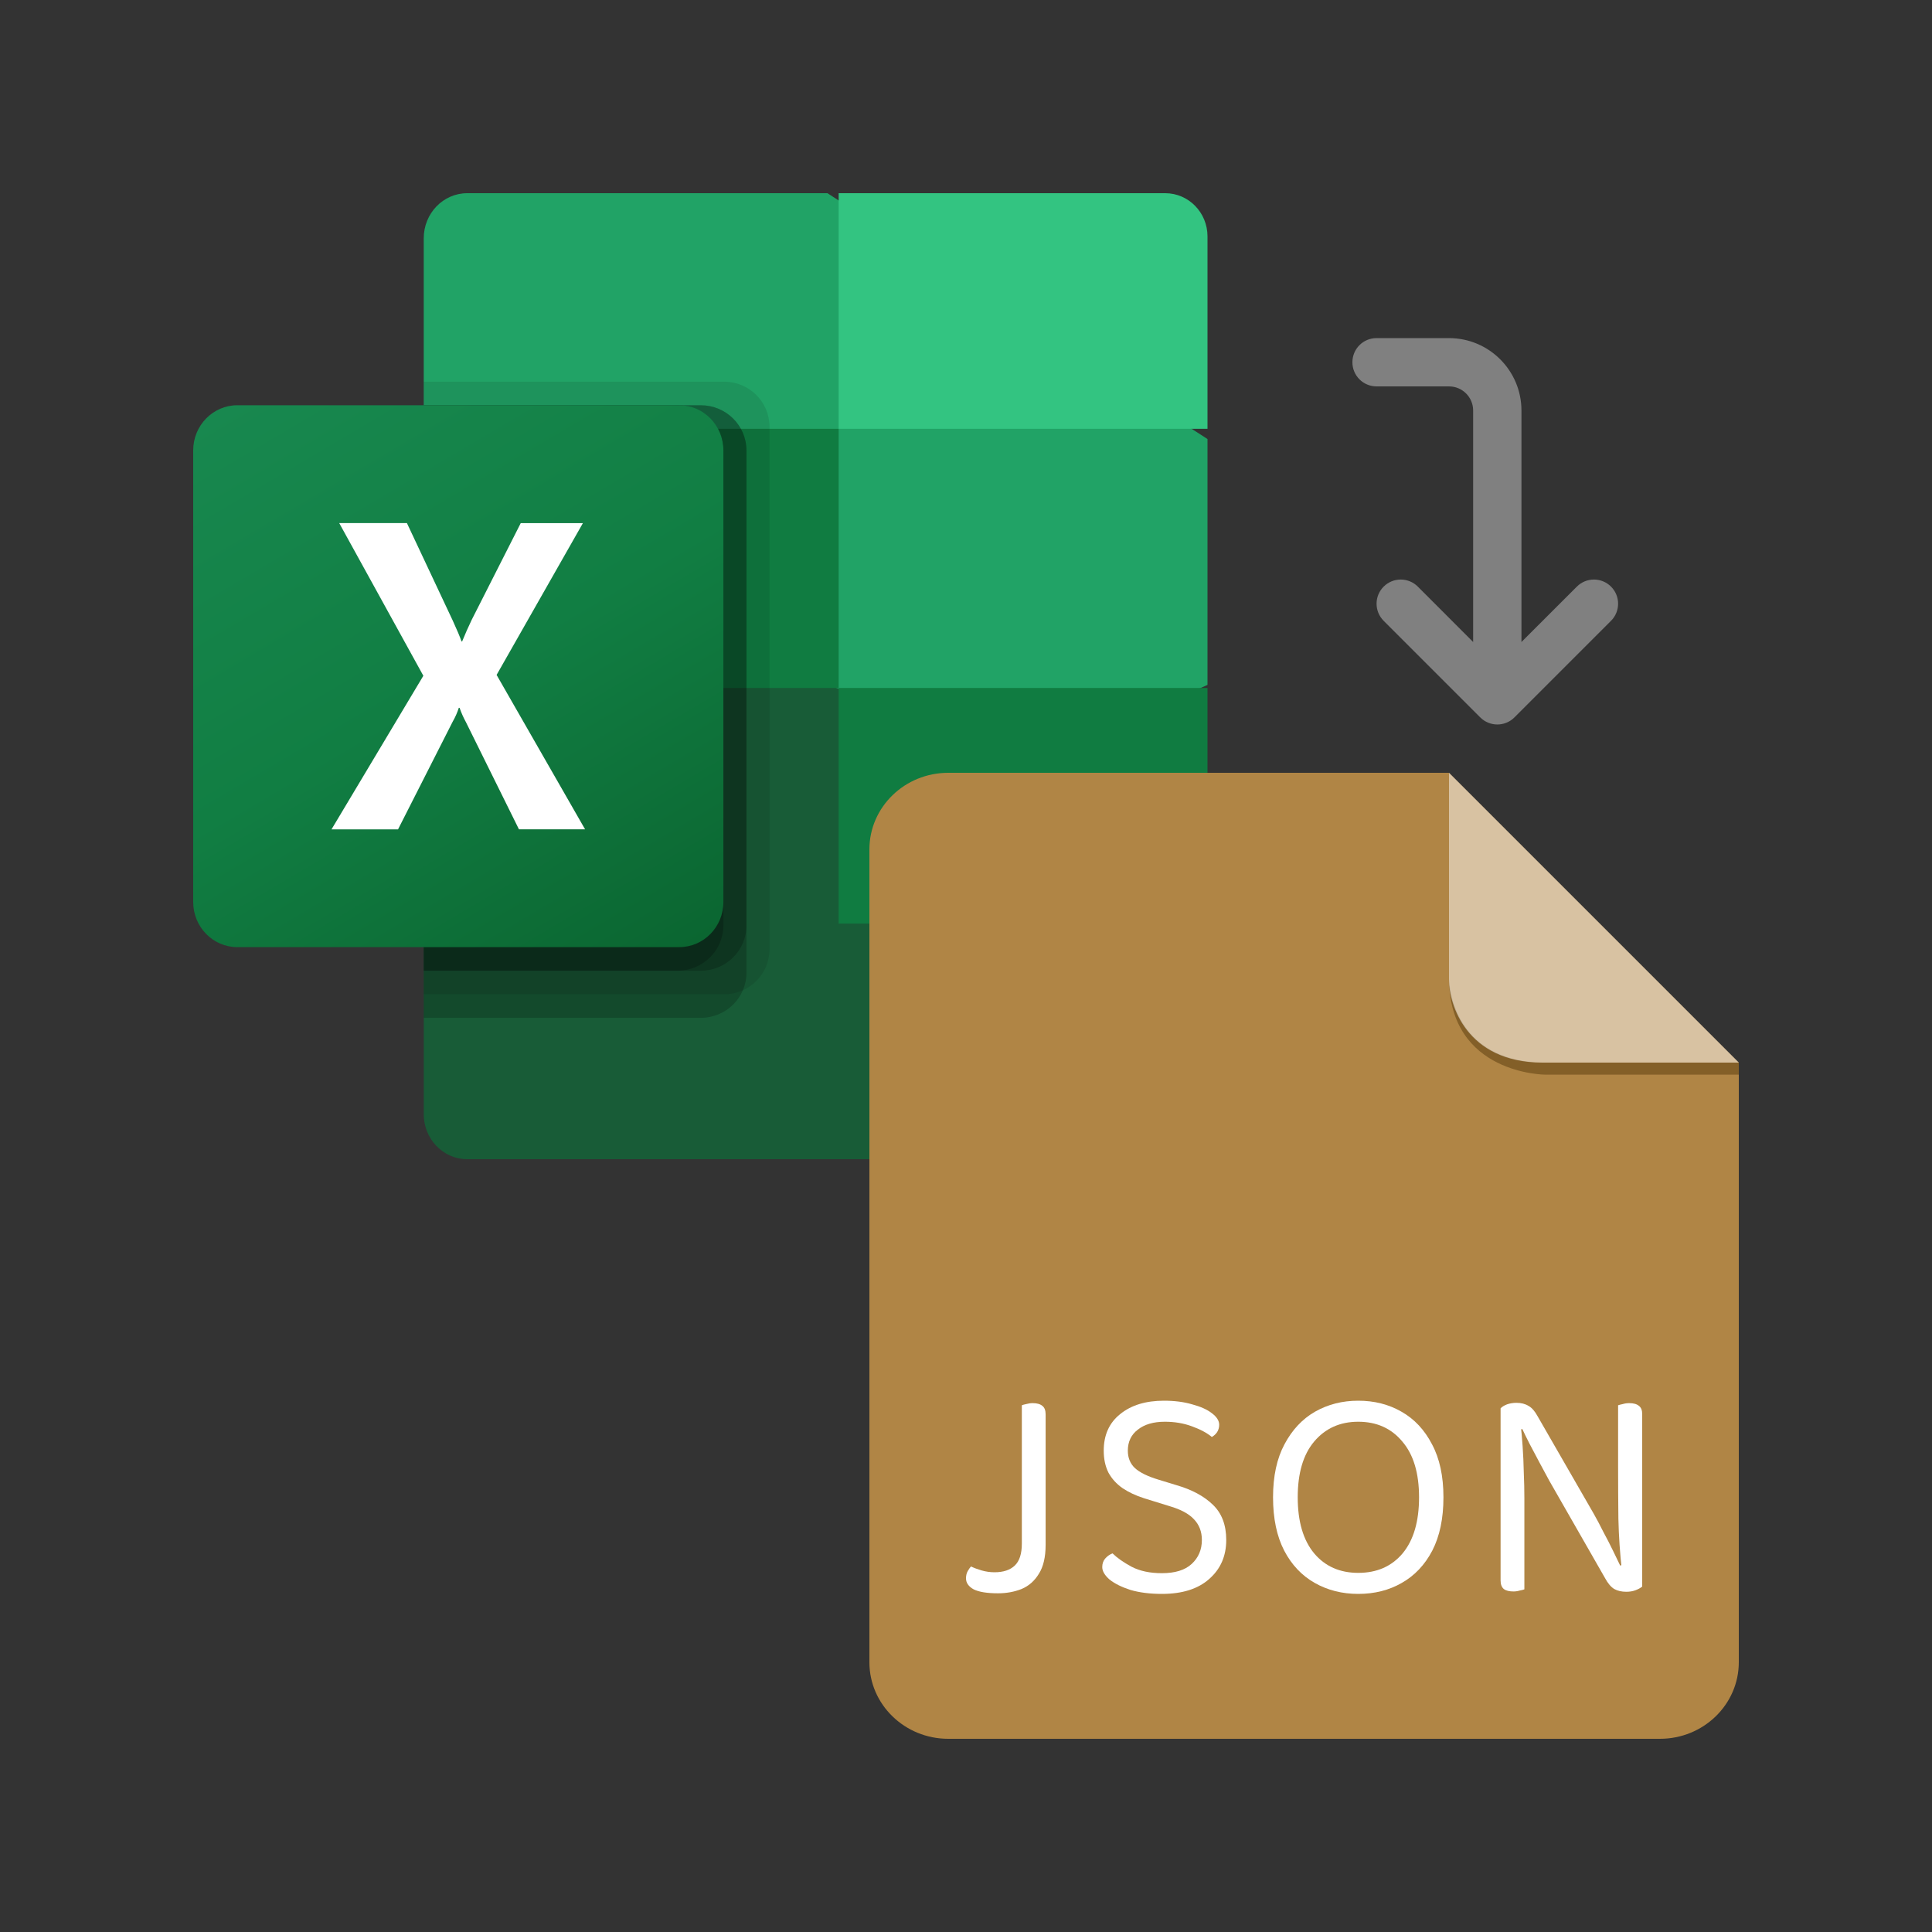<svg width="80" height="80" viewBox="0 0 80 80" fill="none" xmlns="http://www.w3.org/2000/svg">
<rect x="0" y="0" width="80" height="80" fill="#333333" stroke="none"/>
<path d="M34.264 26.659L17.546 23.61V46.137C17.546 47.166 18.352 48 19.348 48H48.197C49.193 48 50 47.166 50 46.137V37.837L34.264 26.659Z" fill="#185C37"/>
<path d="M34.264 8H19.348C18.352 8 17.546 8.835 17.546 9.866V18.18L34.264 28.361L43.116 31.415L50 28.361V18.18L34.264 8Z" fill="#21A366"/>
<path d="M17.546 17.756H34.727V28.488H17.546V17.756Z" fill="#107C41"/>
<path opacity="0.1" d="M29.989 15.805H17.546V41.171H29.989C31.023 41.167 31.86 40.337 31.864 39.311V17.665C31.86 16.639 31.023 15.808 29.989 15.805Z" fill="black"/>
<path opacity="0.2" d="M29.025 16.78H17.546V42.146H29.025C30.064 42.143 30.906 41.312 30.909 40.286V18.64C30.906 17.614 30.064 16.784 29.025 16.78Z" fill="black"/>
<path opacity="0.2" d="M29.025 16.78H17.546V40.195H29.025C30.064 40.192 30.906 39.358 30.909 38.329V18.646C30.906 17.617 30.064 16.784 29.025 16.78Z" fill="black"/>
<path opacity="0.2" d="M28.059 16.78H17.546V40.195H28.059C29.105 40.192 29.951 39.358 29.954 38.329V18.646C29.951 17.617 29.105 16.784 28.059 16.78Z" fill="black"/>
<path d="M9.829 16.78H28.125C29.136 16.78 29.954 17.617 29.954 18.65V37.35C29.954 38.383 29.136 39.219 28.125 39.219H9.829C8.819 39.219 8 38.383 8 37.35V18.65C8 17.617 8.819 16.78 9.829 16.78Z" fill="url(#paint0_linear_162_7)"/>
<path d="M13.727 34.342L17.53 27.982L14.046 21.659H16.849L18.75 25.703C18.926 26.087 19.046 26.372 19.111 26.561H19.136C19.261 26.254 19.392 25.956 19.531 25.668L21.563 21.661H24.137L20.563 27.947L24.227 34.341H21.489L19.293 29.902C19.189 29.713 19.102 29.515 19.03 29.31H18.998C18.934 29.511 18.848 29.704 18.744 29.884L16.482 34.342H13.727Z" fill="white"/>
<path d="M48.25 8H34.727V17.756H50V9.788C50 8.801 49.217 8 48.25 8Z" fill="#33C481"/>
<path d="M34.727 28.488H50V38.244H34.727V28.488Z" fill="#107C41"/>
<path d="M57 16C56.447 16 56 15.553 56 15C56 14.447 56.447 14 57 14H60C61.656 14 63 15.344 63 17V26.584L65.294 24.291C65.684 23.9 66.319 23.9 66.709 24.291C67.1 24.681 67.1 25.316 66.709 25.706L62.709 29.706C62.319 30.097 61.684 30.097 61.294 29.706L57.294 25.706C56.903 25.316 56.903 24.681 57.294 24.291C57.684 23.9 58.319 23.9 58.709 24.291L61 26.584V17C61 16.447 60.553 16 60 16H57Z" fill="#808080"/>
<path fill-rule="evenodd" clip-rule="evenodd" d="M39.266 32C37.462 32 36 33.42 36 35.172V68.828C36 70.58 37.462 72 39.266 72H68.734C70.537 72 72 70.58 72 68.828V44L60 32H39.266Z" fill="#B08545"/>
<path fill-rule="evenodd" clip-rule="evenodd" d="M72 44V44.5H64C64 44.5 60 44.5 60.002 40.5C60.002 40.5 60 44 64 44H72Z" fill="#835F28"/>
<path opacity="0.5" fill-rule="evenodd" clip-rule="evenodd" d="M60 32V40.586C60 41.562 60.701 44 63.875 44H72L60 32Z" fill="white"/>
<path d="M42.312 62.189H43.297V63.968C43.297 64.473 43.204 64.873 43.017 65.167C42.839 65.462 42.599 65.672 42.299 65.798C41.999 65.916 41.675 65.975 41.326 65.975C40.872 65.975 40.535 65.92 40.316 65.811C40.105 65.693 40 65.541 40 65.356C40 65.239 40.024 65.138 40.073 65.054C40.122 64.969 40.166 64.906 40.207 64.864C40.328 64.923 40.474 64.978 40.645 65.028C40.823 65.079 41.002 65.104 41.18 65.104C41.545 65.104 41.825 65.012 42.02 64.826C42.214 64.641 42.312 64.339 42.312 63.918V62.189ZM43.297 62.492H42.312V58.189C42.352 58.172 42.413 58.156 42.494 58.139C42.583 58.114 42.672 58.101 42.762 58.101C42.94 58.101 43.074 58.139 43.163 58.215C43.252 58.282 43.297 58.4 43.297 58.568V62.492Z" fill="white"/>
<path d="M48.112 65.142C48.655 65.142 49.065 65.016 49.341 64.763C49.625 64.503 49.767 64.17 49.767 63.767C49.767 63.422 49.657 63.136 49.438 62.908C49.227 62.681 48.891 62.501 48.428 62.366L47.37 62.038C47.029 61.928 46.733 61.79 46.482 61.621C46.23 61.445 46.036 61.23 45.898 60.978C45.768 60.717 45.703 60.414 45.703 60.069C45.703 59.422 45.93 58.917 46.384 58.555C46.839 58.185 47.443 58 48.197 58C48.635 58 49.024 58.05 49.365 58.151C49.714 58.244 49.986 58.366 50.18 58.517C50.383 58.669 50.484 58.829 50.484 58.997C50.484 59.106 50.456 59.207 50.399 59.3C50.342 59.384 50.269 59.451 50.18 59.502C49.977 59.333 49.702 59.186 49.353 59.06C49.012 58.934 48.639 58.871 48.234 58.871C47.763 58.871 47.39 58.98 47.114 59.199C46.839 59.409 46.701 59.699 46.701 60.069C46.701 60.364 46.798 60.604 46.993 60.789C47.196 60.974 47.52 61.133 47.966 61.268L48.708 61.495C49.349 61.68 49.852 61.95 50.217 62.303C50.59 62.656 50.776 63.144 50.776 63.767C50.776 64.431 50.541 64.969 50.071 65.382C49.608 65.794 48.956 66 48.112 66C47.617 66 47.183 65.945 46.81 65.836C46.445 65.718 46.157 65.575 45.946 65.407C45.744 65.23 45.642 65.058 45.642 64.89C45.642 64.747 45.683 64.629 45.764 64.536C45.853 64.435 45.955 64.364 46.068 64.322C46.255 64.507 46.518 64.692 46.859 64.877C47.2 65.054 47.617 65.142 48.112 65.142Z" fill="white"/>
<path d="M59.77 62C59.77 62.875 59.616 63.611 59.308 64.208C59 64.797 58.578 65.243 58.043 65.546C57.515 65.849 56.915 66 56.242 66C55.577 66 54.977 65.849 54.441 65.546C53.906 65.243 53.484 64.797 53.176 64.208C52.868 63.611 52.714 62.875 52.714 62C52.714 61.125 52.872 60.393 53.188 59.804C53.505 59.207 53.926 58.757 54.454 58.454C54.989 58.151 55.585 58 56.242 58C56.907 58 57.503 58.151 58.03 58.454C58.566 58.757 58.987 59.207 59.296 59.804C59.612 60.393 59.77 61.125 59.77 62ZM58.76 62C58.76 60.999 58.529 60.229 58.067 59.691C57.613 59.144 57.004 58.871 56.242 58.871C55.488 58.871 54.879 59.144 54.417 59.691C53.963 60.229 53.736 60.999 53.736 62C53.736 63.001 53.963 63.775 54.417 64.322C54.871 64.86 55.48 65.129 56.242 65.129C57.013 65.129 57.625 64.86 58.079 64.322C58.533 63.775 58.76 63.001 58.76 62Z" fill="white"/>
<path d="M62.136 59.035L62.963 58.959C62.996 59.22 63.024 59.527 63.048 59.88C63.073 60.233 63.089 60.599 63.097 60.978C63.113 61.348 63.121 61.701 63.121 62.038V65.811C63.081 65.828 63.016 65.844 62.927 65.861C62.846 65.886 62.76 65.899 62.671 65.899C62.493 65.899 62.359 65.865 62.27 65.798C62.181 65.722 62.136 65.605 62.136 65.445V59.035ZM68 64.965L67.16 65.041C67.079 64.334 67.031 63.615 67.014 62.883C67.006 62.143 67.002 61.428 67.002 60.738V58.189C67.051 58.172 67.116 58.156 67.197 58.139C67.278 58.114 67.367 58.101 67.465 58.101C67.643 58.101 67.777 58.139 67.866 58.215C67.955 58.282 68 58.395 68 58.555V64.965ZM68 64.587V65.697C67.927 65.756 67.834 65.806 67.72 65.849C67.607 65.891 67.481 65.912 67.343 65.912C67.148 65.912 66.982 65.874 66.844 65.798C66.706 65.714 66.581 65.567 66.467 65.356L64.156 61.319C64.034 61.092 63.9 60.843 63.754 60.574C63.608 60.297 63.47 60.036 63.34 59.792C63.211 59.539 63.109 59.333 63.036 59.173L62.136 59.413V58.316C62.201 58.248 62.29 58.194 62.404 58.151C62.525 58.109 62.655 58.088 62.793 58.088C62.987 58.088 63.154 58.13 63.292 58.215C63.43 58.29 63.555 58.433 63.669 58.644L65.993 62.681C66.122 62.908 66.256 63.161 66.394 63.438C66.54 63.708 66.674 63.968 66.796 64.221C66.917 64.465 67.014 64.667 67.088 64.826L68 64.587Z" fill="white"/>
<defs>
<linearGradient id="paint0_linear_162_7" x1="11.814" y1="15.32" x2="26.615" y2="40.401" gradientUnits="userSpaceOnUse">
<stop stop-color="#18884F"/>
<stop offset="0.5" stop-color="#117E43"/>
<stop offset="1" stop-color="#0B6631"/>
</linearGradient>
</defs>
</svg>
